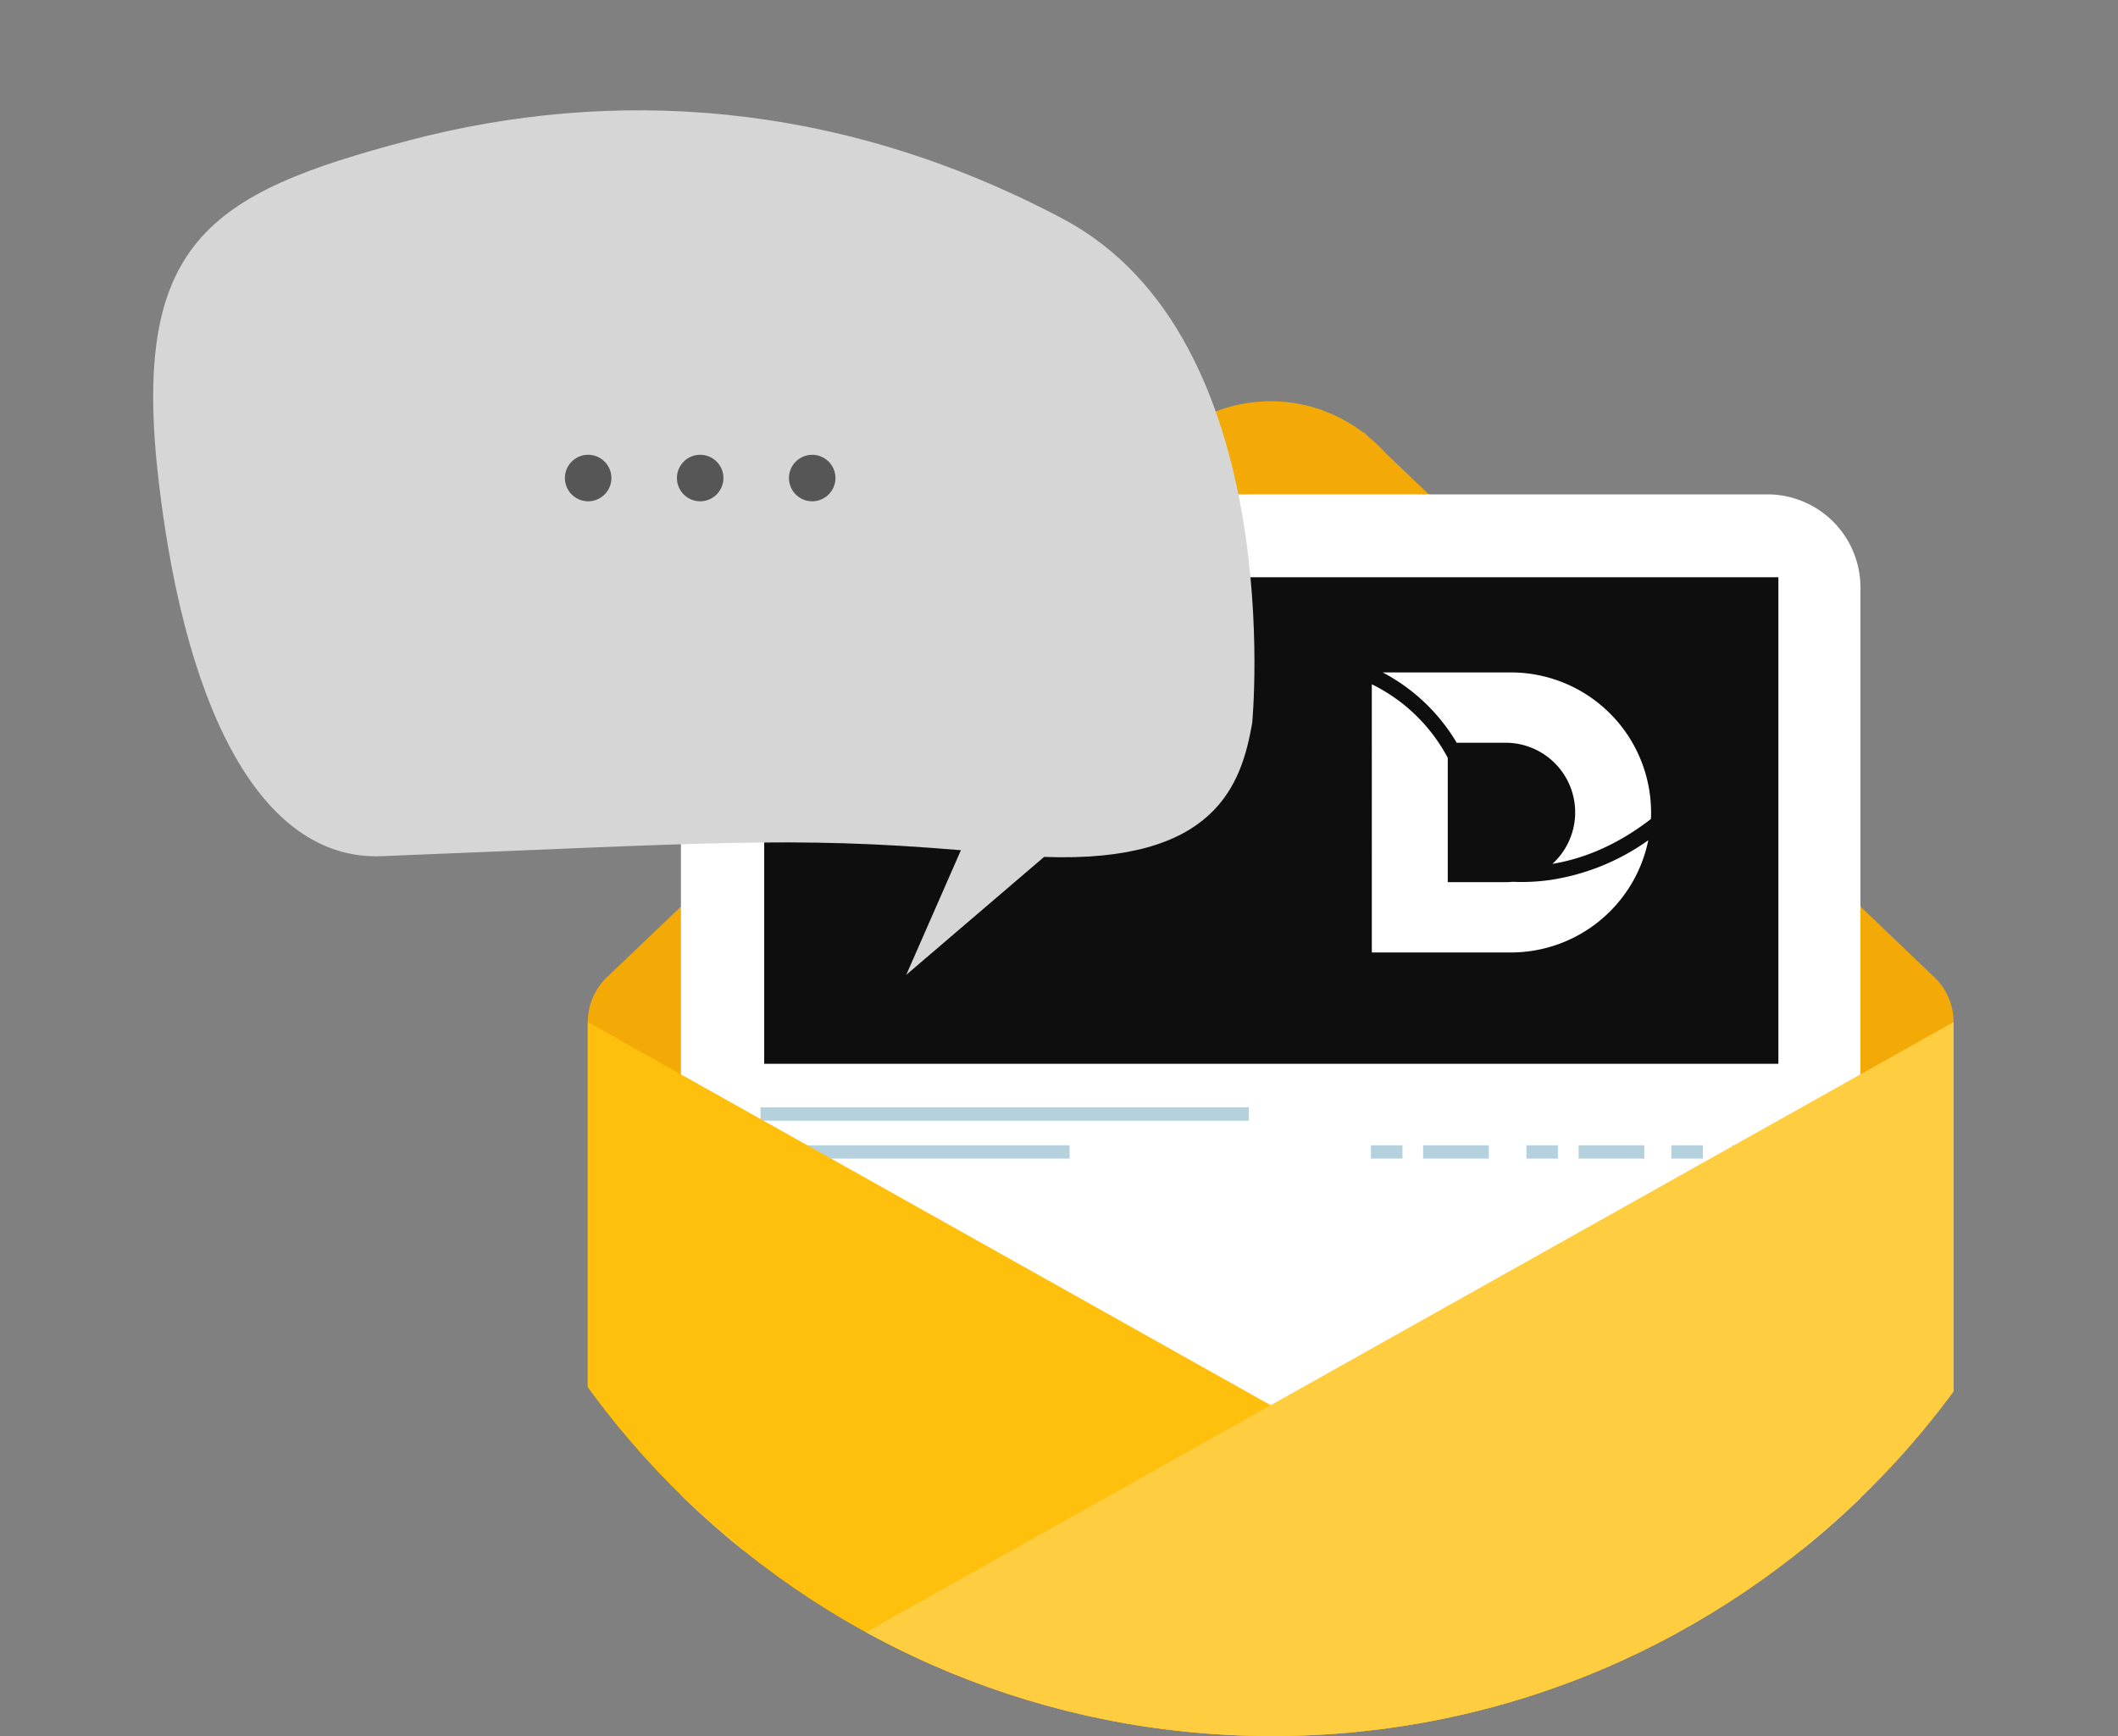<svg xmlns="http://www.w3.org/2000/svg" xmlns:xlink="http://www.w3.org/1999/xlink" width="581.023" height="476.221" viewBox="0 0 581.023 476.221"><rect x="0" y="0" width="581.023" height="476.221" fill="#808080" stroke="none"/><defs><linearGradient id="a" x1="0.5" x2="0.5" y2="1" gradientUnits="objectBoundingBox"><stop offset="0" stop-color="#5fffbd"/><stop offset="1" stop-color="#2eb7ff"/></linearGradient><clipPath id="b"><path d="M-5666.8,253.24h-41.383L-5784,93.747l42.023-71.937,111-21.81h95l23.53,25.47a231.592,231.592,0,0,1,77.469-13.25c128.13,0,232,103.87,232,232s-103.87,232-232,232C-5560.088,476.221-5662.069,377.192-5666.8,253.24Z" transform="translate(5883.977 4748.118)" fill="url(#a)"/></clipPath><clipPath id="c"><rect width="493.894" height="445.96" fill="none"/></clipPath></defs><g transform="translate(-99.977 -4748.118)" clip-path="url(#b)"><g transform="translate(142 4778.378)"><g clip-path="url(#c)"><path d="M472.5,227.088,321.816,83.18a42.519,42.519,0,0,0-4.644-4.424l-1.478-1.416a1.585,1.585,0,0,0-.163.059,41.862,41.862,0,0,0-50.768,0,1.6,1.6,0,0,0-.157-.059l-1.482,1.416a42.92,42.92,0,0,0-4.642,4.424L107.791,227.088a17.052,17.052,0,0,0-4.979,12.066V409.43a25.548,25.548,0,0,0,25.552,25.545H451.936a25.545,25.545,0,0,0,25.548-25.545V239.154a17.008,17.008,0,0,0-4.984-12.066" transform="translate(16.409 10.985)" fill="#f3aa06"/><path d="M448.42,380.367V116.4a25.551,25.551,0,0,0-25.547-25.548H150.392A25.551,25.551,0,0,0,124.847,116.4V380.367Z" transform="translate(19.926 14.501)" fill="#fff"/><rect width="278.219" height="133.471" transform="translate(167.617 128.087)" fill="#0e0e0e"/><path d="M133.948,1.832H0V-1.831H133.948Z" transform="translate(166.608 275.321)" fill="#b5d1de"/><path d="M84.787,1.832H0V-1.832H84.787Z" transform="translate(166.608 285.739)" fill="#b5d1de"/><path d="M18.025,1.832H0V-1.832H18.025Z" transform="translate(348.373 285.739)" fill="#b5d1de"/><path d="M8.645,1.832H0V-1.832H8.645Z" transform="translate(334.056 285.739)" fill="#b5d1de"/><path d="M18.023,1.832H0V-1.832H18.023Z" transform="translate(391.037 285.739)" fill="#b5d1de"/><path d="M8.641,1.832H0V-1.832H8.641Z" transform="translate(376.718 285.739)" fill="#b5d1de"/><path d="M8.653,1.832H0V-1.832H8.653Z" transform="translate(416.468 285.739)" fill="#b5d1de"/><path d="M8.643,1.832H0V-1.832H8.643Z" transform="translate(433.169 285.739)" fill="#b5d1de"/><path d="M451.937,411.535H128.364a25.547,25.547,0,0,1-25.551-25.544V215.69Z" transform="translate(16.41 34.426)" fill="#ffbf0d"/><path d="M124.847,411.535H448.42a25.544,25.544,0,0,0,25.547-25.544V215.69Z" transform="translate(19.926 34.426)" fill="#fece40"/><path d="M249.581,29.776C187.528-3.131,125.443-6.27,70.172,8.259s-76.43,28.088-68.6,94.06S31.31,205.843,62.617,204.6c89.381-3.539,112.025-5.567,158.96-1.639l-14.989,34.184L244.4,204.8c47,1.756,54.13-19.779,57.091-36.751,0,0,10.138-105.361-51.911-138.268" transform="translate(0 0)" fill="#d6d6d6"/><path d="M110.151,87.866a6.375,6.375,0,1,0-6.371,6.374,6.371,6.371,0,0,0,6.371-6.374" transform="translate(15.546 13.006)" fill="#565656"/><path d="M136.653,87.866a6.375,6.375,0,1,0-6.373,6.374,6.377,6.377,0,0,0,6.373-6.374" transform="translate(19.776 13.006)" fill="#565656"/><path d="M163.152,87.866a6.373,6.373,0,1,0-6.373,6.374,6.376,6.376,0,0,0,6.373-6.374" transform="translate(24.006 13.006)" fill="#565656"/><path d="M311.159,152.259h13.375a19.1,19.1,0,0,1,12.889,33.224c9.428-1.555,18.518-5.72,27.02-12.309.028-.595.045-1.192.045-1.793a38.46,38.46,0,0,0-38.513-38.407l-35.106,0a51.481,51.481,0,0,1,20.29,19.284" transform="translate(46.425 21.223)" fill="#fff"/><path d="M329.364,190.011c-.831,0-1.63-.024-2.415-.058a19.307,19.307,0,0,1-2,.106H309.12l0-34.106a47,47,0,0,0-19.934-19.725c-.3-.155-.6-.3-.9-.453l.006,73.571,38.1,0a38.5,38.5,0,0,0,37.748-30.792,62.167,62.167,0,0,1-27.054,10.925,56.3,56.3,0,0,1-7.723.535" transform="translate(46.013 21.671)" fill="#fff"/></g></g></g></svg>
